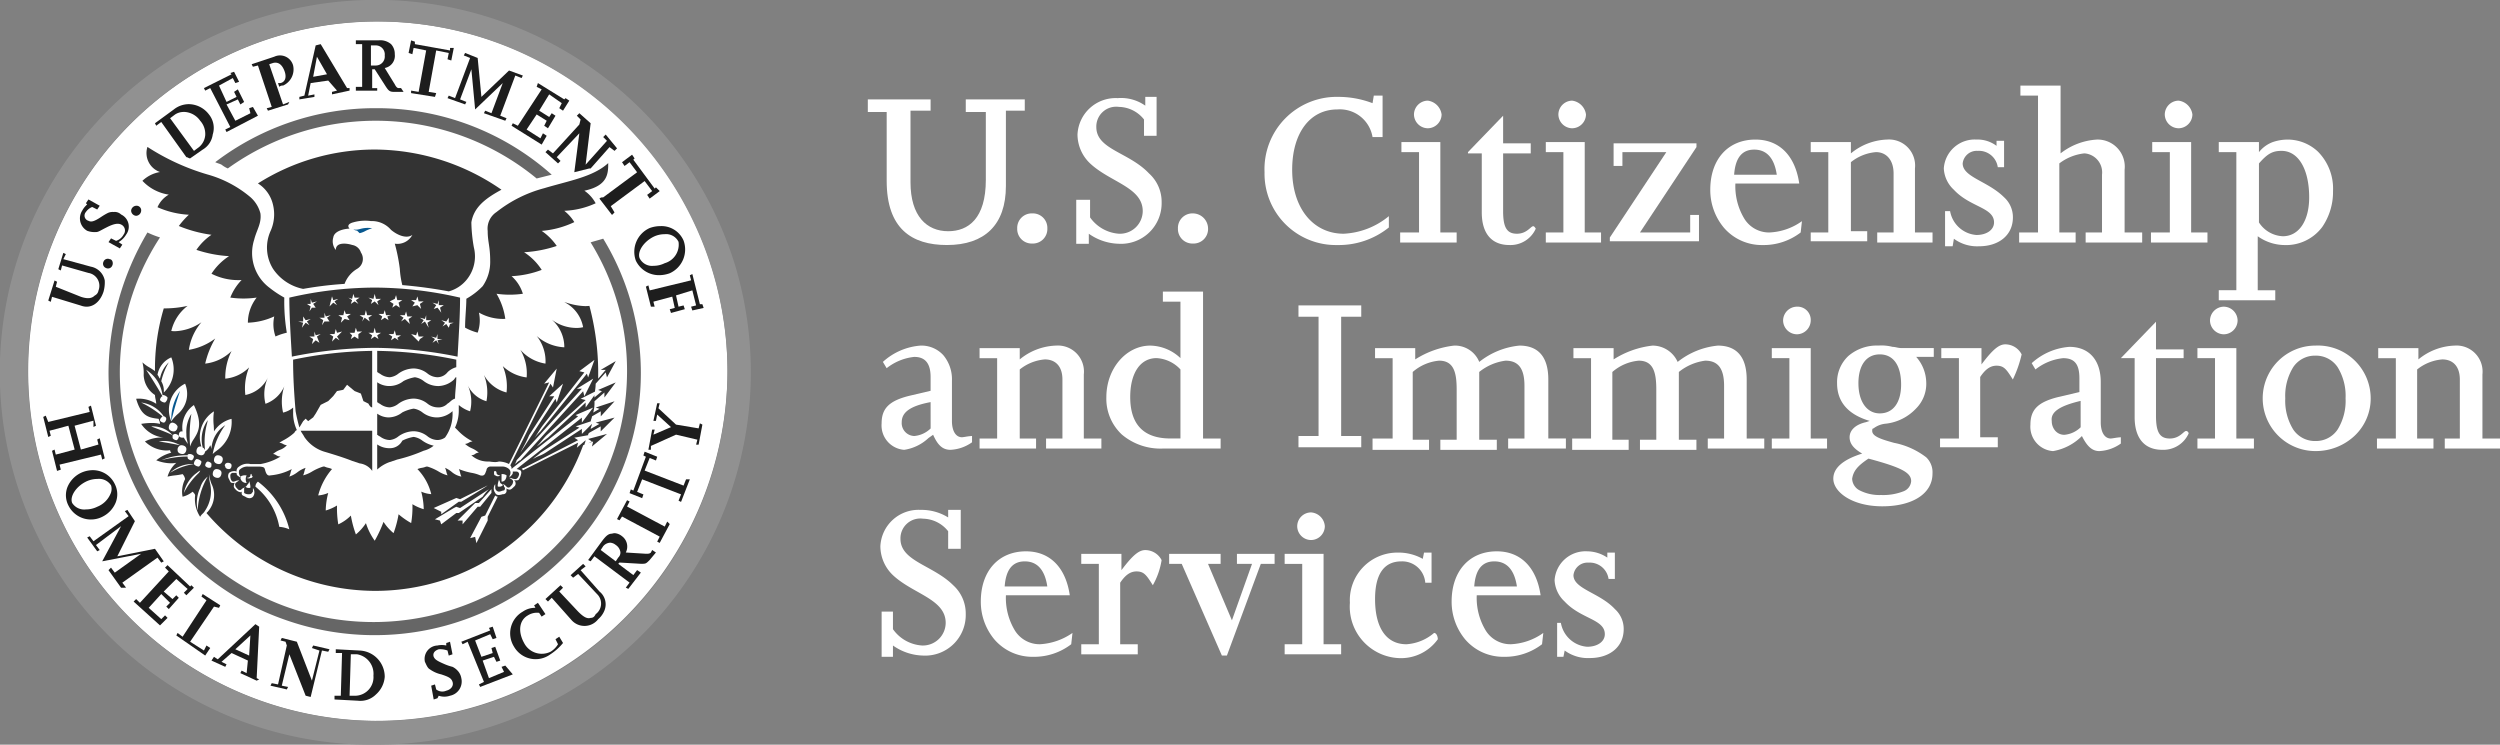 <svg xmlns="http://www.w3.org/2000/svg" id="US_citizenship_logo" width="278.195" height="82.867" viewBox="0 0 278.195 82.867"><rect x="0" y="0" width="278.195" height="82.867" fill="#808080" stroke="none"/><g id="Group_9819" data-name="Group 9819" transform="translate(96.569 9.523)"><path id="Path_21817" data-name="Path 21817" d="M0,0H6.986V1.257H4.75V9.221c0,3.772,1.816,5.449,4.191,5.449,2.235,0,4.191-1.4,4.191-5.728V1.4H10.9V0h6.566V1.257h-2.1V9.64c0,4.331-2.375,6.566-6.566,6.566C4.89,16.207,2.1,14.39,2.1,9.081V1.4H0Z" transform="translate(0 1.537)" fill="#fff"></path><path id="Path_21818" data-name="Path 21818" d="M3.353,1.677A1.614,1.614,0,0,1,1.677,3.353,1.614,1.614,0,0,1,0,1.677,1.614,1.614,0,0,1,1.677,0,1.614,1.614,0,0,1,3.353,1.677Z" transform="translate(16.625 14.224)" fill="#fff"></path><path id="Path_21819" data-name="Path 21819" d="M.14,11.456h1.4v1.956A4.3,4.3,0,0,0,4.75,15.229,2.539,2.539,0,0,0,7.4,12.714C7.4,10.059,3.772,9.5,1.537,7.4A4.462,4.462,0,0,1,.14,4.191,4.251,4.251,0,0,1,4.611.14,4.665,4.665,0,0,1,7.684.978V0H8.942V4.331h-1.4V2.515a3.646,3.646,0,0,0-2.794-1.4A2.209,2.209,0,0,0,2.235,3.353c0,2.515,3.633,2.794,5.868,5.169a4.244,4.244,0,0,1,1.4,3.213,4.514,4.514,0,0,1-4.75,4.611A6.022,6.022,0,0,1,1.4,15.229v1.118H0v-4.89Z" transform="translate(23.192 1.257)" fill="#fff"></path><path id="Path_21820" data-name="Path 21820" d="M3.353,1.677A1.614,1.614,0,0,1,1.677,3.353,1.614,1.614,0,0,1,0,1.677,1.614,1.614,0,0,1,1.677,0,1.7,1.7,0,0,1,3.353,1.677Z" transform="translate(34.509 14.224)" fill="#fff"></path><g id="Group_9816" data-name="Group 9816" transform="translate(1.528 22.927)"><path id="Path_21821" data-name="Path 21821" d="M7.687,11.6c-.872,0-1.419-.469-1.956-1.677l-.514.363a5.042,5.042,0,0,1-2.7,1.313A2.719,2.719,0,0,1,0,8.663C0,6.986.841,6.148,3.076,5.589L5.451,5.03V3.493c0-1.5-.594-2.235-1.816-2.235A5.931,5.931,0,0,0,.561,2.515l-.419-.7A6.986,6.986,0,0,1,4.334,0,3.294,3.294,0,0,1,6.865,1.065a4.175,4.175,0,0,1,.961,2.847V8.383c0,1.118.429,1.816,1.118,1.816.057,0,.212-.024.391-.052a6.249,6.249,0,0,1,.727-.088v.7a4.471,4.471,0,0,1-2.375.838ZM5.451,6.288C3.23,6.707,2.238,7.394,2.238,8.523a1.439,1.439,0,0,0,1.4,1.537,2.962,2.962,0,0,0,1.816-.838Z" transform="translate(0.007 6.007)" fill="#fff"></path><path id="Path_21822" data-name="Path 21822" d="M0,10.34H1.956V1.4H0V.281H4.471V1.539A6.666,6.666,0,0,1,8.522,0,2.9,2.9,0,0,1,11.6,3.215V10.34h1.956v1.118H7.4V10.34H9.221V3.774c0-1.537-.838-2.235-1.956-2.235A5.126,5.126,0,0,0,4.471,2.656V10.34H6.287v1.118H0Z" transform="translate(10.907 6.006)" fill="#fff"></path><path id="Path_21823" data-name="Path 21823" d="M12.715,17.464H6.288a6.65,6.65,0,0,1-4.559-1.555A5.449,5.449,0,0,1,0,11.736c0-3.158,2.193-5.728,4.89-5.728A5,5,0,0,1,8.244,7.4V1.118H6.288V0h4.471V16.346h1.956ZM5.589,7.4c-1.816,0-2.934,1.66-2.934,4.331,0,3.06,1.5,4.611,4.471,4.611H8.244V8.662A3.912,3.912,0,0,0,5.589,7.4Z" transform="translate(25.017 0)" fill="#fff"></path><g id="Group_9815" data-name="Group 9815" transform="translate(46.394 1.537)"><path id="Path_21824" data-name="Path 21824" d="M0,14.53H2.235V1.257H0V0H6.986V1.257H4.75V14.53H6.986v1.257H0Z" transform="translate(0 0)" fill="#fff"></path><path id="Path_21825" data-name="Path 21825" d="M.279,10.339H2.235V1.4H.279V.28H4.75V1.537A10.16,10.16,0,0,1,9.081,0a2.916,2.916,0,0,1,2.794,1.816A8.482,8.482,0,0,1,16.346,0c2.1,0,3.213,1.257,3.213,3.772v6.566h1.956v1.118H15.089V10.339h1.816V4.471c0-1.956-.7-2.794-2.1-2.794a5.846,5.846,0,0,0-2.934,1.257v7.544h1.956V11.6H7.544V10.479H9.361V4.89c0-1.816-.279-3.213-1.956-3.213A5.169,5.169,0,0,0,4.471,2.934v7.544H6.287V11.6H0V10.339Z" transform="translate(8.243 4.47)" fill="#fff"></path><path id="Path_21826" data-name="Path 21826" d="M.14,10.339H2.1V1.4H.14V.279H4.611V1.537A10.16,10.16,0,0,1,8.942,0a3.057,3.057,0,0,1,2.794,1.817A8.482,8.482,0,0,1,16.207,0c2.1,0,3.213,1.257,3.213,3.772v6.566h1.956v1.118H15.089V10.339h1.816V4.471c0-1.956-.7-2.794-2.1-2.794a5.846,5.846,0,0,0-2.934,1.257v7.544h1.956V11.6H7.544V10.478H9.361V4.89c0-1.816-.279-3.213-1.956-3.213A5.169,5.169,0,0,0,4.471,2.934v7.544H6.287V11.6H0V10.339Z" transform="translate(30.457 4.471)" fill="#fff"></path><path id="Path_21827" data-name="Path 21827" d="M6.147,15.788H0V14.67H1.956V5.729H0V4.611H4.331V14.67H6.147ZM2.794,3.074A1.558,1.558,0,0,1,1.257,1.537,1.558,1.558,0,0,1,2.794,0,1.47,1.47,0,0,1,4.331,1.537,1.558,1.558,0,0,1,2.794,3.074Z" transform="translate(52.672 0.139)" fill="#fff"></path><path id="Path_21828" data-name="Path 21828" d="M5.449,17.887C2.083,17.887,0,16.291,0,14.813c0-1.189,1.081-2.128,3.213-2.794-.967-.559-1.4-1.118-1.4-1.816,0-.8.679-1.424,1.816-1.677l.419-.14C1.642,7.676.419,6.265.419,4.195A3.985,3.985,0,0,1,1.677,1.156,4.866,4.866,0,0,1,5.03,0a4.785,4.785,0,0,1,1.537.14,2.762,2.762,0,0,1,.489.07,2.764,2.764,0,0,0,.489.07h3.633v.978H9.221a4.4,4.4,0,0,1,1.118,2.794A3.885,3.885,0,0,1,9.221,6.989a5.449,5.449,0,0,1-3.353,1.7,2.643,2.643,0,0,0-1.4.532c-.14,0-.14.14-.14.279,0,.636,1.118.954,2.42,1.323a8.529,8.529,0,0,1,3.588,1.611,2.3,2.3,0,0,1,.7,1.816C11.037,16.46,8.844,17.887,5.449,17.887ZM3.912,12.578c-1.214.81-1.677,1.373-1.816,2.235a1.509,1.509,0,0,0,.875,1.322,4.835,4.835,0,0,0,2.339.495,6.224,6.224,0,0,0,2.515-.419,1.311,1.311,0,0,0,.838-1.118c0-.958-1.066-1.523-4.75-2.515ZM5.169.981c-1.488,0-2.375,1.2-2.375,3.213,0,2.037.932,3.353,2.375,3.353,1.488,0,2.375-1.2,2.375-3.213C7.544,2.2,6.678.981,5.169.981Z" transform="translate(59.517 4.467)" fill="#fff"></path><path id="Path_21829" data-name="Path 21829" d="M.14,10.478H2.1V1.537H.14V.419H4.611V2.235h0C5.868.559,6.566,0,7.265,0A2.052,2.052,0,0,1,9.081,1.118,13.035,13.035,0,0,1,8.1,3.912c-.7-1.118-.978-1.537-1.816-1.537-.7,0-1.257.419-1.816,1.257v6.706H6.427v1.118H0v-.978Z" transform="translate(71.393 4.331)" fill="#fff"></path><path id="Path_21830" data-name="Path 21830" d="M7.687,11.6c-.794,0-1.361-.486-1.956-1.677A5.931,5.931,0,0,1,2.517,11.6,2.719,2.719,0,0,1,0,8.662C0,6.986.841,6.147,3.076,5.588L5.451,5.03V3.493c0-1.566-.543-2.235-1.816-2.235A5.931,5.931,0,0,0,.561,2.515l-.419-.7A6.986,6.986,0,0,1,4.334,0C6.52,0,7.826,1.463,7.826,3.912V8.383c0,1.118.429,1.816,1.118,1.816.057,0,.212-.024.391-.052a6.249,6.249,0,0,1,.727-.088v.7a4.471,4.471,0,0,1-2.375.838Zm-2.1-5.588c-2.363.559-3.353,1.245-3.213,2.235a1.618,1.618,0,0,0,.4,1.1,1.331,1.331,0,0,0,1,.44,2.962,2.962,0,0,0,1.816-.838Z" transform="translate(81.45 4.611)" fill="#fff"></path><path id="Path_21831" data-name="Path 21831" d="M0,4.052,3.912,0V3.074H6.986v.978H3.912v6.427c0,1.816.419,2.515,1.537,2.515s1.537-.838,1.816-.838a.3.3,0,0,1,.279.279,3.082,3.082,0,0,1-2.934,1.816c-1.956,0-3.074-1.257-3.074-3.633V4.052Z" transform="translate(91.512 1.816)" fill="#fff"></path><path id="Path_21832" data-name="Path 21832" d="M6.287,15.787H0V14.67H1.956V5.728H0V4.611H4.331V14.67H6.287ZM2.934,3.074A1.558,1.558,0,0,1,1.4,1.537,1.558,1.558,0,0,1,2.934,0,1.558,1.558,0,0,1,4.471,1.537,1.558,1.558,0,0,1,2.934,3.074Z" transform="translate(100.034 0.14)" fill="#fff"></path><path id="Path_21833" data-name="Path 21833" d="M6.068,11.738A5.868,5.868,0,1,1,6.068,0,5.88,5.88,0,0,1,12.215,5.87,5.688,5.688,0,0,1,10.4,10.061,6.3,6.3,0,0,1,6.068,11.738Zm0-10.618A2.9,2.9,0,0,0,3.6,2.394a6.069,6.069,0,0,0-.89,3.476,6.066,6.066,0,0,0,.891,3.475A2.9,2.9,0,0,0,6.068,10.62,2.9,2.9,0,0,0,8.531,9.346a6.066,6.066,0,0,0,.89-3.476A6.069,6.069,0,0,0,8.53,2.394,2.9,2.9,0,0,0,6.068,1.119Z" transform="translate(107.099 4.469)" fill="#fff"></path><path id="Path_21834" data-name="Path 21834" d="M.14,10.34H2.1V1.4H.14V.281H4.611V1.539A6.666,6.666,0,0,1,8.662,0a2.9,2.9,0,0,1,3.074,3.213V10.34h1.956v1.118H7.544V10.34H9.221V3.774c0-1.537-.838-2.235-1.956-2.235A5.126,5.126,0,0,0,4.471,2.656V10.34H6.287v1.118H0V10.34Z" transform="translate(120.013 4.469)" fill="#fff"></path></g></g><g id="Group_9817" data-name="Group 9817" transform="translate(44.142)"><path id="Path_21835" data-name="Path 21835" d="M13.834,14.67a8.884,8.884,0,0,1-5.728,1.956A7.936,7.936,0,0,1,0,8.522,8.038,8.038,0,0,1,8.245.14a10.667,10.667,0,0,1,3.772.7L12.157,0h.978V4.611H12.017A3.687,3.687,0,0,0,8.105,1.537c-3.074,0-5.03,2.655-5.03,6.706,0,4.331,2.375,7.125,5.728,7.125a8.531,8.531,0,0,0,5.03-1.956Z" transform="translate(0.005 1.118)" fill="#fff"></path><path id="Path_21836" data-name="Path 21836" d="M6.287,15.787H0V14.67H2.1V5.728H.14V4.611H4.471V14.67H6.287ZM3.074,3.074A1.558,1.558,0,0,1,1.537,1.537,1.558,1.558,0,0,1,3.074,0,1.783,1.783,0,0,1,4.611,1.537,1.558,1.558,0,0,1,3.074,3.074Z" transform="translate(15.096 1.677)" fill="#fff"></path><path id="Path_21837" data-name="Path 21837" d="M0,4.052,3.912,0V3.074H6.986V4.191H3.912v6.427c0,1.816.419,2.515,1.537,2.515s1.537-.838,1.816-.838c.14,0,.279.279.279.279A3.082,3.082,0,0,1,4.611,14.39c-1.956,0-3.074-1.257-3.074-3.633V4.191H0Z" transform="translate(22.641 3.353)" fill="#fff"></path><path id="Path_21838" data-name="Path 21838" d="M6.147,15.787H0V14.67H1.956V5.728H0V4.611H4.331V14.67H6.147ZM2.934,3.074A1.558,1.558,0,0,1,1.4,1.537,1.558,1.558,0,0,1,2.934,0,1.783,1.783,0,0,1,4.471,1.537,1.558,1.558,0,0,1,2.934,3.074Z" transform="translate(31.303 1.677)" fill="#fff"></path><path id="Path_21839" data-name="Path 21839" d="M.419,0H9.64V.419L3.353,9.92H8.942V7.964H9.92V10.9H0v-.419L6.287.978H1.4V2.515H.419Z" transform="translate(38.428 6.427)" fill="#fff"></path><path id="Path_21840" data-name="Path 21840" d="M5.868,11.736A5.563,5.563,0,0,1,1.52,9.815,6.534,6.534,0,0,1,0,5.588C0,2.193,1.974,0,5.03,0,7.676,0,9.45,1.783,9.9,4.89H2.794A6.986,6.986,0,0,0,3.821,8.855a3.236,3.236,0,0,0,2.745,1.484A6.7,6.7,0,0,0,10.2,9.081l-.14,1.257a6.772,6.772,0,0,1-4.191,1.4ZM4.89,1.118c-1.359,0-2.1.914-2.235,2.794H7.4C7.125,2.058,6.275,1.118,4.89,1.118Z" transform="translate(49.605 6.008)" fill="#fff"></path><path id="Path_21841" data-name="Path 21841" d="M0,10.34H1.956V1.4H0V.281H4.471V1.539A6.666,6.666,0,0,1,8.522,0,2.9,2.9,0,0,1,11.6,3.215V10.34h1.956v1.118H7.4V10.34H9.221V3.774c0-1.537-.838-2.375-1.956-2.375A5.126,5.126,0,0,0,4.471,2.517V10.2H6.287v1.118H0Z" transform="translate(60.782 6.006)" fill="#fff"></path><path id="Path_21842" data-name="Path 21842" d="M.14,7.965H.7A3.213,3.213,0,0,0,3.633,10.62c1.118,0,1.956-.559,1.956-1.4,0-1.677-2.655-1.677-4.471-3.633A3.444,3.444,0,0,1,0,3.215,3.447,3.447,0,0,1,3.633,0,3.518,3.518,0,0,1,5.868.7V.141h.838V3.075h-.7A2.118,2.118,0,0,0,3.772,1.259,1.573,1.573,0,0,0,2.1,2.656c0,1.537,2.794,1.956,4.611,3.772a2.976,2.976,0,0,1,.978,2.235c0,1.956-1.537,3.213-3.772,3.213a4.355,4.355,0,0,1-2.794-.838l-.14.838H.14Z" transform="translate(75.592 6.006)" fill="#fff"></path><path id="Path_21843" data-name="Path 21843" d="M.14,16.346H2.1V1.118H.14V0H4.611V7.544A7.255,7.255,0,0,1,8.662,6.008a3.015,3.015,0,0,1,3.074,3.353v6.986h1.956v1.118H7.4V16.346H9.221V9.92A2.121,2.121,0,0,0,7.265,7.544,5.554,5.554,0,0,0,4.471,8.662v7.684H6.287v1.118H0V16.346Z" transform="translate(83.975)" fill="#fff"></path><path id="Path_21844" data-name="Path 21844" d="M6.287,15.787H0V14.67H2.1V5.728H.14V4.611H4.471V14.67H6.287ZM3.074,3.074A1.558,1.558,0,0,1,1.537,1.537,1.558,1.558,0,0,1,3.074,0,1.783,1.783,0,0,1,4.611,1.537,1.558,1.558,0,0,1,3.074,3.074Z" transform="translate(98.644 1.677)" fill="#fff"></path><path id="Path_21845" data-name="Path 21845" d="M6.287,17.883H0V16.765H1.956V1.4H0V.279H4.471V1.4h0A3.538,3.538,0,0,1,6.008.279,5.225,5.225,0,0,1,7.684,0a4.93,4.93,0,0,1,3.353,1.344,5.847,5.847,0,0,1,1.677,4.384,6.9,6.9,0,0,1-1.2,4,5.017,5.017,0,0,1-4.244,2.009,5.218,5.218,0,0,1-2.934-.978v6.008H6.287Zm.7-16.626c-1,0-1.568.313-2.515,1.4V9.221a3.338,3.338,0,0,0,2.655,1.537c1.783,0,2.934-1.7,2.934-4.331C10.059,3.286,8.854,1.257,6.986,1.257Z" transform="translate(106.189 6.008)" fill="#fff"></path></g><g id="Group_9818" data-name="Group 9818" transform="translate(1.397 47.212)"><path id="Path_21846" data-name="Path 21846" d="M.14,11.318H1.4v1.956a4.3,4.3,0,0,0,3.213,1.816,2.539,2.539,0,0,0,2.655-2.515c0-2.655-3.633-3.213-5.868-5.309A4.462,4.462,0,0,1,0,4.053,4.251,4.251,0,0,1,4.471,0,5.633,5.633,0,0,1,7.544.84V0h1.4V4.333h-1.4V2.377A3.646,3.646,0,0,0,4.75.98,2.209,2.209,0,0,0,2.235,3.215c0,2.515,3.633,2.934,5.868,5.169A4.244,4.244,0,0,1,9.5,11.6a4.514,4.514,0,0,1-4.75,4.611A6.022,6.022,0,0,1,1.4,15.091v1.257H.14Z" transform="translate(0 0.004)" fill="#fff"></path><path id="Path_21847" data-name="Path 21847" d="M5.868,11.736A5.563,5.563,0,0,1,1.52,9.815,6.534,6.534,0,0,1,0,5.588C0,2.193,1.974,0,5.03,0,7.676,0,9.45,1.783,9.9,4.89H2.794A6.986,6.986,0,0,0,3.821,8.855a3.236,3.236,0,0,0,2.745,1.484A7.005,7.005,0,0,0,10.2,9.081l-.14,1.257a6.772,6.772,0,0,1-4.191,1.4ZM4.89,1.118c-1.359,0-2.1.914-2.235,2.794H7.4C7.125,2.058,6.275,1.118,4.89,1.118Z" transform="translate(11.177 4.616)" fill="#fff"></path><path id="Path_21848" data-name="Path 21848" d="M0,10.478H1.956V1.537H0V.419H4.471V2.235h0C5.728.559,6.427,0,7.125,0A2.052,2.052,0,0,1,8.942,1.118a8.257,8.257,0,0,1-.978,2.794c-.7-1.118-.978-1.537-1.816-1.537-.7,0-1.257.419-1.816,1.257v6.846H6.287V11.6H0Z" transform="translate(22.354 4.477)" fill="#fff"></path><path id="Path_21849" data-name="Path 21849" d="M.14,0H5.728V1.118h-1.4L6.986,7.4,9.221,1.118H7.544V0h4.191V1.118H10.2l-3.772,10.2H5.868L1.4,1.118H0V0Z" transform="translate(32.134 4.896)" fill="#fff"></path><path id="Path_21850" data-name="Path 21850" d="M0,10.059H1.956V1.118H0V0H4.331V10.059H6.287v1.118H0Z" transform="translate(44.987 4.896)" fill="#fff"></path><path id="Path_21851" data-name="Path 21851" d="M9.226,3.353H8.387A2.569,2.569,0,0,0,5.733.978C3.916.978,2.8,2.236,2.8,5.17c0,3.213,1.257,5.03,3.493,5.03A5.231,5.231,0,0,0,9.365,8.942c.279,0,.419.419.419.7a5.03,5.03,0,0,1-4.331,2.1A5.728,5.728,0,0,1,0,5.589,5.291,5.291,0,0,1,5.314,0,5.51,5.51,0,0,1,8.108.7l.14-.7h.838V3.353Z" transform="translate(52.248 4.756)" fill="#fff"></path><path id="Path_21852" data-name="Path 21852" d="M5.868,11.736A5.563,5.563,0,0,1,1.52,9.815,6.534,6.534,0,0,1,0,5.588C0,2.193,1.974,0,5.03,0,7.676,0,9.45,1.783,9.9,4.89H2.794A6.986,6.986,0,0,0,3.821,8.855a3.236,3.236,0,0,0,2.745,1.484A6.7,6.7,0,0,0,10.2,9.081l-.14,1.257a6.772,6.772,0,0,1-4.191,1.4ZM4.75,1.118c-1.359,0-2.1.914-2.235,2.794h4.75C6.986,2.058,6.135,1.118,4.75,1.118Z" transform="translate(63.569 4.616)" fill="#fff"></path><path id="Path_21853" data-name="Path 21853" d="M.14,7.965H.7A3.213,3.213,0,0,0,3.633,10.62c1.118,0,1.956-.559,1.956-1.4,0-1.677-2.655-1.677-4.471-3.633A3.444,3.444,0,0,1,0,3.215,3.447,3.447,0,0,1,3.633,0,4.071,4.071,0,0,1,5.868.7V.141h.838V3.075h-.7A2.118,2.118,0,0,0,3.772,1.259,1.573,1.573,0,0,0,2.1,2.656c0,1.537,2.934,1.956,4.611,3.772a2.976,2.976,0,0,1,.978,2.235c0,1.956-1.537,3.213-3.772,3.213a4.355,4.355,0,0,1-2.794-.838l-.14.7h-.7V7.965Z" transform="translate(75.026 4.615)" fill="#fff"></path><path id="Path_21854" data-name="Path 21854" d="M3.074,1.537A1.551,1.551,0,0,1,1.537,3.074,1.551,1.551,0,0,1,0,1.537,1.551,1.551,0,0,1,1.537,0,1.651,1.651,0,0,1,3.074,1.537Z" transform="translate(46.385 0.285)" fill="#fff"></path></g></g><g id="Group_20781" data-name="Group 20781" transform="translate(0 0)"><path id="Path_21855" data-name="Path 21855" d="M39.259,77.815A38.909,38.909,0,1,1,78.518,38.907,39.084,39.084,0,0,1,39.259,77.815Z" transform="translate(2.437 2.398)" fill="#fff"></path><g id="Group_9820" data-name="Group 9820" transform="translate(12.076 12.038)"><path id="Path_21856" data-name="Path 21856" d="M55.047.688c-.419.138-.978.275-1.4.413A27.16,27.16,0,0,1,57.7,15.543,27.819,27.819,0,0,1,38.725,41.81,28.492,28.492,0,0,1,7.306,32.746,27.439,27.439,0,0,1,5.728.55,9.729,9.729,0,0,1,4.331,0,30.95,30.95,0,0,0,0,15.543,29.187,29.187,0,0,0,19.564,43.071,29.915,29.915,0,0,0,52.475,34.19,28.8,28.8,0,0,0,55.047.688Z" transform="translate(0 13.832)" fill="#666"></path><path id="Path_21857" data-name="Path 21857" d="M1.4,6.706A28.167,28.167,0,0,1,35.766,7.824L37.443,7.4A29.25,29.25,0,0,0,17.883,0,29.324,29.324,0,0,0,0,6.008c.279.14.419.14.7.279a3.054,3.054,0,0,0,.7.419Z" transform="translate(11.876 0)" fill="#666"></path></g><path id="Path_21858" data-name="Path 21858" d="M41.852,83.051A41.4,41.4,0,0,1,33.7,1,41.817,41.817,0,0,1,81.869,29.417,41.327,41.327,0,0,1,58.186,79.791,42.081,42.081,0,0,1,41.852,83.051Zm0-80.489A38.93,38.93,0,1,0,81.111,41.49,39.095,39.095,0,0,0,41.852,2.561Z" transform="translate(-0.156 -0.184)" fill="#919191"></path><path id="Path_21859" data-name="Path 21859" d="M7.964,0H0C.14.279.279.419.419.7A4.166,4.166,0,0,0,2.794,2.375c1.4.419,2.235.7,2.934.978l.838.279a2.012,2.012,0,0,1,1.4.838Z" transform="translate(33.454 47.933)" fill="#333"></path><g id="Group_9821" data-name="Group 9821" transform="translate(32.614 39.045)"><path id="Path_21860" data-name="Path 21860" d="M8.383,5.868l-.559-.279L7.544,4.75l-.7-.279-.838-.7-.419.559-.7.14-.419.559-.559.559-.838.419-.559.978L2.235,7.4l-.559.419L1.4,7.544l-.279.279-.419.7A18.224,18.224,0,0,1,.279,6.706C.14,5.03,0,3.074,0,.978A45.9,45.9,0,0,1,8.8,0V6.287Q8.592,6.287,8.383,5.868Z" transform="translate(0 0)" fill="#333"></path><path id="Path_21861" data-name="Path 21861" d="M7.824,2.375A2.252,2.252,0,0,1,8.8,1.816V.978A45.9,45.9,0,0,0,0,0V2.375c.14,0,.14.14.279.14A1.858,1.858,0,0,0,1.4,2.934a1.857,1.857,0,0,0,.978-.419,3,3,0,0,1,1.677-.559,2.543,2.543,0,0,1,1.537.559,1.858,1.858,0,0,0,1.118.419,1.452,1.452,0,0,0,1.118-.559Z" transform="translate(9.361 0)" fill="#333"></path><path id="Path_21862" data-name="Path 21862" d="M0,.559V2.934c.14,0,.14.14.279.14A1.858,1.858,0,0,0,1.4,3.493a1.857,1.857,0,0,0,.978-.419,3,3,0,0,1,1.677-.559,2.543,2.543,0,0,1,1.537.559,1.858,1.858,0,0,0,1.118.419,1.5,1.5,0,0,0,.838-.279A4.433,4.433,0,0,0,8.383.419V.279h0a2.67,2.67,0,0,1-1.677.7A2.655,2.655,0,0,1,5.03.419,2.086,2.086,0,0,0,4.052,0,4.44,4.44,0,0,0,2.794.419,2.543,2.543,0,0,1,1.257.978,2.254,2.254,0,0,1,0,.559Z" transform="translate(9.361 6.427)" fill="#333"></path></g><g id="Group_9822" data-name="Group 9822" transform="translate(4.811 4.482)"><path id="Path_21863" data-name="Path 21863" d="M0,.458A1.081,1.081,0,0,0,.419.6l.14.14L.7.877A2.36,2.36,0,0,0,1.4.6,6.579,6.579,0,0,1,2.1.318C.838.179.7.6,0,.458Z" transform="translate(34.509 20.588)" fill="#08588f"></path><path id="Path_21864" data-name="Path 21864" d="M.159,3.353A34.415,34.415,0,0,1,1.137,0,5.569,5.569,0,0,0,.159,3.353Z" transform="translate(14.092 39.019)" fill="#08588f"></path><path id="Path_21865" data-name="Path 21865" d="M15.787,16.765a11.654,11.654,0,0,1-1.677-1.118,4.826,4.826,0,0,1-1.677-5.309c.279-1.118.838-1.816.7-2.934a3.6,3.6,0,0,0-1.118-1.816,12.7,12.7,0,0,0-4.75-2.515A25.363,25.363,0,0,1,.559,0a2.235,2.235,0,0,0,1.4,2.794A3.7,3.7,0,0,0,0,3.772,5.03,5.03,0,0,0,2.934,5.309a2.97,2.97,0,0,0-1.257,1.4,9.853,9.853,0,0,0,3.493.838A9.039,9.039,0,0,0,4.052,8.8a14.724,14.724,0,0,0,3.633.978,6.372,6.372,0,0,0-1.677,1.677,13.971,13.971,0,0,0,3.633.7,6.529,6.529,0,0,0-1.956,1.956,6.579,6.579,0,0,0,3.353.7A5.868,5.868,0,0,0,9.78,16.765a10.269,10.269,0,0,0,2.934,0,4.541,4.541,0,0,0-.978,2.794,7.508,7.508,0,0,0,2.934-.7,4.075,4.075,0,0,0,.14,2.235,6.5,6.5,0,0,1,1.257-.419,21.246,21.246,0,0,1-.279-3.912Z" transform="translate(11.037 11.867)" fill="#333"></path><path id="Path_21866" data-name="Path 21866" d="M15.927,0C14.251,1.537,11.6,1.956,8.8,2.794A14.6,14.6,0,0,0,3.493,5.449a2.206,2.206,0,0,0-.978,2.1c0,1.257.279,1.677.279,3.353a4.735,4.735,0,0,1-.838,2.794,7.92,7.92,0,0,1-1.816,1.4c0,.978-.14,2.1-.14,3.213a5.839,5.839,0,0,0,1.4.559,4.075,4.075,0,0,0,.14-2.235,5.372,5.372,0,0,0,2.934.7,7.449,7.449,0,0,0-.978-2.794,10.269,10.269,0,0,0,2.934,0,4.285,4.285,0,0,0-1.257-1.956,10.9,10.9,0,0,0,3.353-.7A6.529,6.529,0,0,0,6.566,9.92a13.971,13.971,0,0,0,3.633-.7A6.372,6.372,0,0,0,8.522,7.544a10.386,10.386,0,0,0,3.633-.978,4.82,4.82,0,0,0-1.118-1.257,9.174,9.174,0,0,0,3.493-.838,3.962,3.962,0,0,0-1.257-1.4C15.927,2.515,15.927,1.118,15.927,0Z" transform="translate(46.943 13.667)" fill="#333"></path><path id="Path_21867" data-name="Path 21867" d="M27.1,4.471A24.894,24.894,0,0,0,12.993,0,24.369,24.369,0,0,0,0,3.772,3.793,3.793,0,0,1,1.677,6.147,4.52,4.52,0,0,1,1.4,9.081a4.479,4.479,0,0,0,.279,4.191A5.289,5.289,0,0,0,5.03,15.508h0a41.684,41.684,0,0,1,4.611-.559h0a3.262,3.262,0,0,1,1.4-1.677,1.276,1.276,0,0,0,.419-1.816,1.225,1.225,0,0,0-.978-.838c-.419-.14-1.816-.419-1.816.559a1.527,1.527,0,0,1-.279-1.4C8.522,8.942,9.92,8.8,10.2,8.8c-.279-.279-.14-.559.419-.7a4.8,4.8,0,0,1,1.956-.14,2.815,2.815,0,0,1,2.235.978c.838.7,1.816.978,2.375.559a1.876,1.876,0,0,1-1.956.978,19.782,19.782,0,0,1,.559,2.794,9.615,9.615,0,0,0,.279,1.816,51.534,51.534,0,0,1,5.169.7h0a3.887,3.887,0,0,0,1.956-1.257,4.1,4.1,0,0,0,.838-3.633A17.2,17.2,0,0,1,23.751,8.1C24.031,6.427,25.288,5.449,27.1,4.471Z" transform="translate(23.891 12.158)" fill="#333"></path><path id="Path_21868" data-name="Path 21868" d="M7.824,2.934c.279-.14.419-.419.838-.559,0-.7.14-1.537.14-2.375-.14,0-.14.14-.279.279a2.669,2.669,0,0,1-1.677.7A2.655,2.655,0,0,1,5.169.419,2.086,2.086,0,0,0,4.191,0,4.44,4.44,0,0,0,2.934.419,2.543,2.543,0,0,1,1.4.978,2.36,2.36,0,0,1,0,.559V2.794c.14,0,.14.14.279.14A1.858,1.858,0,0,0,1.4,3.353a1.857,1.857,0,0,0,.978-.419,3,3,0,0,1,1.677-.559,2.543,2.543,0,0,1,1.537.559,1.858,1.858,0,0,0,1.118.419,1.375,1.375,0,0,0,1.118-.419Z" transform="translate(37.163 37.497)" fill="#333"></path><path id="Path_21869" data-name="Path 21869" d="M1.4,1.257A2.36,2.36,0,0,1,0,.838V3.633a4.034,4.034,0,0,1,1.4-.838l.838-.279a17.405,17.405,0,0,0,2.934-.978A2.808,2.808,0,0,0,6.287.978,3.452,3.452,0,0,1,5.03.419,2.086,2.086,0,0,0,4.052,0,4.44,4.44,0,0,0,2.794.419,1.537,1.537,0,0,1,1.4,1.257Z" transform="translate(37.163 44.135)" fill="#333"></path><path id="Path_21870" data-name="Path 21870" d="M.279,7.684h0V7.577C.14,5.28,0,2.906,0,1.118A42.8,42.8,0,0,1,9.5,0,42.8,42.8,0,0,1,19,1.118c0,1.833-.123,3.912-.253,6.121l-.027.446A47.71,47.71,0,0,0,9.5,6.706a47.585,47.585,0,0,0-9.221.978ZM16.346,5.868h0l.279.419-.14-.419.559-.14h-.559V5.169l-.14.419-.559-.14.419.279-.279.419.419-.279ZM2.235,5.449l.419.279-.14.559.419-.419.419.279-.279-.7.419-.279-.559.14-.14-.419v.559Zm11.736.14h0l.419.419.14-.279.419-.279H14.39l-.14-.559-.14.419-.559-.14Zm-9.5-.419.419.279-.14.559.419-.419.419.279-.279-.419.559-.559-.559.14-.14-.419-.14.559Zm7.265.419h0l.419.279-.14-.279.419-.279h-.559l-.14-.559-.14.419h-.559l.419.279-.14.419ZM9.5,5.449h0l.419.279-.14-.419L10.2,5.03H9.64L9.5,4.471l-.14.559H8.8l.419.279-.14.419L9.5,5.449Zm-2.235,0h0l.419.279V5.169L8.1,4.89H7.544L7.4,4.471l-.14.559H6.706l.279.279-.14.419.419-.279Zm10.2-1.4h0l.279.419.14-.419.419-.14h-.559V3.353l-.279.419-.559-.14.419.279-.279.419.419-.279Zm-2.375-.279h0l.419.7-.14-.559.419-.279h-.559V3.074l-.14.419-.559-.14.419.279-.279.419.419-.279Zm-14.111,0h0l.559.14-.14.559.419-.559.419.279-.279-.419.419-.279-.559.14-.279-.419v.559Zm2.375-.419.419.279-.14.559.279-.419h.559l-.279-.419.419-.279-.559.14-.14-.419v.559Zm9.5.14h0l.559.559-.14-.559.419-.279h-.559l-.14-.559-.14.419h-.559l.419.279-.279.419Zm-7.4-.419.419.279-.14.559.419-.419.559.14-.279-.419.419-.279H6.287l-.14-.419-.14.559Zm2.934.279h0l.559.419L8.8,3.353l.419-.279H8.662l-.14-.559-.14.559H7.824l.419.279-.14.419Zm2.235,0h0l.419.279-.14-.419.419-.14h-.559l-.14-.559-.14.419H9.92l.419.279-.14.419Zm5.868-1.118h0l.419.559-.14-.559.419-.279h-.559V1.4l-.14.419-.559-.14.419.279-.279.419.419-.14ZM1.956,1.816l.419.279-.14.559.279-.419h.419l-.279-.419.419-.279-.559.14-.14-.419v.559Zm12.295.14h0l.419.419-.14-.559.419-.279H14.39l-.14-.559-.14.419h-.559l.419.279-.279.419Zm-2.375,0h0l.419.279-.14-.559.419-.279h-.559l-.14-.559-.14.419-.559.279.419.279-.14.419.419-.279ZM4.611,1.537l-.14.559.419-.419.419.279L5.03,1.537l.419-.279L4.89,1.4,4.75.978Zm4.89,0h0l.419.419-.14-.419.419-.279H9.64L9.5.7l-.14.559L8.8,1.118l.419.279-.14.419L9.5,1.537Zm-2.235,0h0l.419.279L7.4,1.4l.419-.279H7.265L7.125.7l-.14.559-.419-.14.419.279-.14.419.419-.279Z" transform="translate(27.384 27.52)" fill="#333"></path><path id="Path_21871" data-name="Path 21871" d="M2.789,5.458a2.854,2.854,0,0,1-2.6-1.611A2.9,2.9,0,0,1,1.724.214,3.493,3.493,0,0,1,2.929,0,2.67,2.67,0,0,1,5.5,1.612,2.9,2.9,0,0,1,3.96,5.244a3.434,3.434,0,0,1-1.171.214ZM3.374.9a2.769,2.769,0,0,0-1.231.291C1.04,1.751.327,2.855.607,3.568a1.537,1.537,0,0,0,1.562.849A2.765,2.765,0,0,0,3.4,4.125,2.149,2.149,0,0,0,4.938,1.75,1.537,1.537,0,0,0,3.374.9Z" transform="translate(65.757 20.68)" fill="#1d1d1d"></path><path id="Path_21872" data-name="Path 21872" d="M.559,3.633,0,1.4l.279-.14.14.559L5.03.7,4.89.14,5.169,0l.838,3.353h.279l.14.419-1.257.279-.14-.419.559-.14L5.169,1.816l-1.816.559.279,1.257.559-.14.14.419-1.537.419-.14-.419.559-.14L2.934,2.515l-2.1.559.14.559Z" transform="translate(67.062 26.013)" fill="#1d1d1d"></path><path id="Path_21873" data-name="Path 21873" d="M1.956.14,1.677.7l3.074.838A1.936,1.936,0,0,1,6.287,3.074a3.869,3.869,0,0,1-.14,1.257c-.419,1.257-1.4,1.956-2.515,1.537L.419,4.89l-.14.559L0,5.309.7,3.074l.279.14-.14.559L3.633,4.89c.838.279,1.257.14,1.537-.14a.749.749,0,0,0,.419-.559A1.446,1.446,0,0,0,4.471,2.235L1.537,1.4l-.14.559-.279-.14L1.677,0Z" transform="translate(0.559 23.656)" fill="#1d1d1d"></path><path id="Path_21874" data-name="Path 21874" d="M1.142.863a.51.51,0,0,1-.7.279.51.51,0,0,1-.279-.7.51.51,0,0,1,.7-.279C1.142.164,1.282.584,1.142.863Z" transform="translate(6.542 24.2)" fill="#1d1d1d"></path><path id="Path_21875" data-name="Path 21875" d="M4.706,5.03l-.279.419-1.257-.7.279-.419.559.279a1.431,1.431,0,0,0,.838-.7.732.732,0,0,0-.279-1.118c-.279-.14-.7-.14-1.537.279s-.978.559-1.257.559a2.375,2.375,0,0,1-.978-.14A1.586,1.586,0,0,1,.235,1.257a2.453,2.453,0,0,1,.559-.7L.654.419.933,0,2.191.7l-.279.419L1.353.838a1.512,1.512,0,0,0-.7.559.6.6,0,0,0,.279.978c.279.14.559.14,1.4-.419a7.265,7.265,0,0,1,.7-.419,1.257,1.257,0,0,1,.7-.14,1.027,1.027,0,0,1,.838.279,1.488,1.488,0,0,1,.559,2.235,2.375,2.375,0,0,1-.838.838Z" transform="translate(4.096 17.712)" fill="#1d1d1d"></path><path id="Path_21876" data-name="Path 21876" d="M1.218.66a.6.6,0,0,1-.559.559A.6.6,0,0,1,.1.66.6.6,0,0,1,.659.1.511.511,0,0,1,1.218.66Z" transform="translate(9.68 18.314)" fill="#1d1d1d"></path><path id="Path_21877" data-name="Path 21877" d="M6.008,4.89,2.515,6.706l-.14-.279.559-.279L.7,1.816.14,2.1,0,1.816,3.074.279,2.934.14,3.353,0l.559,1.118-.419.14L3.213.7l-1.537.838.838,1.816,1.118-.559-.279-.559.419-.279.7,1.4-.419.279-.279-.559-1.257.559.978,1.816,1.677-.838-.14-.559.419-.14Z" transform="translate(17.883 3.504)" fill="#1d1d1d"></path><path id="Path_21878" data-name="Path 21878" d="M4.052,5.423l-2.235.7-.14-.279.559-.14L.7,1.092l-.559.14L0,.952,2.515.114a1.51,1.51,0,0,1,2.1.978A1.974,1.974,0,0,1,3.493,3.327a.513.513,0,0,0-.419.14l-.14-.419h.279c.559-.14.7-.7.419-1.4S2.934.673,2.375.813l-.419.14L3.493,5.423l.7-.279Z" transform="translate(23.192 1.714)" fill="#1d1d1d"></path><path id="Path_21879" data-name="Path 21879" d="M0,6.147H0V5.868l.559-.14L1.816.14,2.375,0,5.309,4.89h.279v.279l-1.956.419V5.309l.559-.14L3.213,4.052l-1.956.279-.279,1.4.7-.14v.279ZM1.956,1.4h0L1.537,3.633l1.537-.279Z" transform="translate(28.501 0.431)" fill="#1d1d1d"></path><path id="Path_21880" data-name="Path 21880" d="M5.309,5.731H4.191c-.419,0-.567-.154-.838-.559L2.1,3.217H1.816v2.1h.559v.279H0V5.173H.7V.422H0V0H2.515a1.861,1.861,0,0,1,1.4.419A1.583,1.583,0,0,1,4.331,1.54,1.379,1.379,0,0,1,3.213,3.077L4.331,4.893q.21.419.419.419H5.03ZM1.677.562V2.8h.559A1,1,0,0,0,3.213,1.68,1,1,0,0,0,2.235.562Z" transform="translate(34.788 0.008)" fill="#1d1d1d"></path><path id="Path_21881" data-name="Path 21881" d="M2.934,6.287.279,5.868V5.588l.838.14.838-4.611L.559.838l-.14.7L0,1.4.279,0,.7.14V.419l3.912.7V.838H5.03l-.279,1.4L4.331,2.1l.14-.7-1.4-.279L2.235,5.728l.838.14Z" transform="translate(40.656 0.012)" fill="#1d1d1d"></path><path id="Path_21882" data-name="Path 21882" d="M6.427,7.544,4.052,6.706l.14-.279.7.279L6.147,3.353,3.074,6.287,2.655,1.816,1.4,5.169l.7.279-.14.279L0,5.03.14,4.75l.7.279L2.515.559l-.7-.279L1.956,0l1.4.559L3.772,4.89,6.846,1.956l1.537.559-.14.279-.7-.279L5.868,6.986l.7.279Z" transform="translate(44.987 1.409)" fill="#1d1d1d"></path><path id="Path_21883" data-name="Path 21883" d="M3.353,6.846,0,4.75l.14-.279L.7,4.75,3.353.7,2.794.419,2.934,0,5.868,1.816l.14-.14.419.279-.7,1.118-.419-.279.279-.559-1.4-.978L3.074,3.074l1.118.7.279-.419.419.279-.838,1.4L3.633,4.75l.279-.559-1.118-.7L1.677,5.169l1.537.978.279-.559.419.279Z" transform="translate(52.113 4.762)" fill="#1d1d1d"></path><path id="Path_21884" data-name="Path 21884" d="M3.912,6.037h0a.5.5,0,0,1-.21-.07.5.5,0,0,0-.21-.07L.7,1.985.14,2.4,0,2.125,2.1.588A2.7,2.7,0,0,1,3.772,0,2.852,2.852,0,0,1,6.008,1.147a2.386,2.386,0,0,1,.419,2.235A2.287,2.287,0,0,1,5.309,5.059l-1.4.978ZM3.213.868a1.741,1.741,0,0,0-.971.279l-.559.419L4.338,5.2,4.9,4.78a1.931,1.931,0,0,0,.692-1.33,2.188,2.188,0,0,0-.559-1.6A2.272,2.272,0,0,0,3.206.862Z" transform="translate(12.434 7.108)" fill="#1d1d1d"></path><path id="Path_21885" data-name="Path 21885" d="M6.706,2.375l-.279.279.419.419L4.471,5.728,5.03,1.118,3.772,0,3.493.279,3.912.7l-.14.559L.838,4.471.279,4.052,0,4.331,1.4,5.588l.279-.279L1.257,4.89,3.772,2.235,3.213,6.566,4.89,6.147h.14l2.1-2.375.559.419.279-.279Z" transform="translate(55.885 8.115)" fill="#1d1d1d"></path><path id="Path_21886" data-name="Path 21886" d="M6.287,3.633l-.14.14L3.772.559l.14-.14L3.633,0,2.515.838l.279.419L3.353.838l.838,1.118L.419,4.75H.279A.488.488,0,0,0,0,4.89L1.4,6.706l.279-.279-.419-.7L5.03,2.934l.838,1.118-.559.419.279.419,1.118-.838Z" transform="translate(61.893 12.731)" fill="#1d1d1d"></path><path id="Path_21887" data-name="Path 21887" d="M1.426,6.287l-.419.14L.728,4.89l.419-.14.14.559a1.094,1.094,0,0,0,1.118.14c.559-.14.838-.559.7-.978s-.419-.559-1.257-.838A3.5,3.5,0,0,1,.588,3.074c-.279-.14-.419-.559-.559-.838A1.494,1.494,0,0,1,1.426.419a2.283,2.283,0,0,1,.978,0V.14L2.823,0,3.1,1.4l-.419.14L2.544.978a2.375,2.375,0,0,0-.978-.14c-.419.14-.7.419-.559.838.14.279.279.419,1.257.838a5.5,5.5,0,0,0,.838.279,1.928,1.928,0,0,1,.559.419,1.594,1.594,0,0,1,.419.838A1.615,1.615,0,0,1,2.823,6.008a1.939,1.939,0,0,1-1.257,0Z" transform="translate(42.443 66.929)" fill="#1d1d1d"></path><path id="Path_21888" data-name="Path 21888" d="M5.728,5.309,2.1,6.706l-.14-.279.559-.279L.7,1.677.14,1.956,0,1.677,3.213.419,3.074.14,3.493,0l.419,1.257-.419.14L3.213.838l-1.677.7.7,1.816,1.257-.419-.14-.559.419-.14.559,1.537-.419.14-.279-.559-1.257.419.7,1.956,1.677-.7-.279-.559.419-.14Z" transform="translate(46.524 65.252)" fill="#1d1d1d"></path><path id="Path_21889" data-name="Path 21889" d="M5.88,4.471a6.008,6.008,0,0,1-1.4,1.257A2.773,2.773,0,0,1,.431,4.89,2.784,2.784,0,0,1,1.409.978a2.36,2.36,0,0,1,1.4-.419L2.666.279,3.085,0l.838,1.257L3.5,1.537l-.279-.419A1.878,1.878,0,0,0,1.968,1.4C.99,1.956.85,3.213,1.549,4.471a2.209,2.209,0,0,0,2.934.978,2.409,2.409,0,0,0,.838-.838l-.279-.559.419-.279Z" transform="translate(51.961 62.597)" fill="#1d1d1d"></path><path id="Path_21890" data-name="Path 21890" d="M4.471.279,3.912.7l2.1,2.375a1.826,1.826,0,0,1,.559,2.1,2.506,2.506,0,0,1-.7.978,1.927,1.927,0,0,1-2.934.14L.7,3.772l-.419.419L0,3.912,1.677,2.375l.279.279-.419.419,2.1,2.235c.559.559.978.838,1.4.7.279,0,.419-.14.559-.419a1.46,1.46,0,0,0,.14-2.235l-2.1-2.235-.559.419-.279-.279L4.191,0Z" transform="translate(55.885 58.266)" fill="#1d1d1d"></path><path id="Path_21891" data-name="Path 21891" d="M5.868,2.655,4.75,4.75l-.279-.14.279-.559L.559,1.816l-.279.419L0,2.1,1.118,0,1.4.14,1.118.7,5.309,2.934l.279-.559Z" transform="translate(63.849 51.181)" fill="#1d1d1d"></path><path id="Path_21892" data-name="Path 21892" d="M6.706,3.074,5.728,5.588l-.279-.14.279-.7L1.4,3.074l-.559,1.4.7.279-.14.419L0,4.611l.14-.419.279.14L1.816.559,1.537.419,1.677,0l1.4.559-.14.419L2.235.7,1.677,2.1,6.008,3.772l.279-.7Z" transform="translate(65.246 45.782)" fill="#1d1d1d"></path><path id="Path_21893" data-name="Path 21893" d="M6.008,2.375,5.588,4.611H5.309l.14-.559L3.074,3.493.279,4.75v.419H0L.419,2.934H.7l-.14.559,1.956-.838L.978,1.257l-.14.7H.559L.978,0h.279l-.14.559L3.074,2.375l2.515.419.14-.559Z" transform="translate(67.341 40.392)" fill="#1d1d1d"></path><path id="Path_21894" data-name="Path 21894" d="M4.471,6.2h0l-.279-.14L4.611,5.5.7,2.571.279,3.13,0,2.99,1.537.893c.428-.567.7-.838,1.118-.838A.978.978,0,0,1,2.967,0a1.471,1.471,0,0,1,.8.334A1.431,1.431,0,0,1,4.191,2.15l2.235.14c.279,0,.419,0,.559-.14l.14-.279.419.279-.7.838c-.419.419-.419.419-.978.419l-2.375-.14-.14.14L5.03,4.665l.419-.559.419.279L4.471,6.2ZM2.434,1.059a1.088,1.088,0,0,0-.759.394L1.4,1.872,3.072,3.13l.279-.419a.756.756,0,0,0,.242-.6,1.162,1.162,0,0,0-.52-.8,1.07,1.07,0,0,0-.64-.254Z" transform="translate(60.635 54.849)" fill="#1d1d1d"></path><path id="Path_21895" data-name="Path 21895" d="M1.537,7.265.978,5.03l.279-.14.14.559,2.1-.559-.7-2.655L.7,2.794l.14.559-.279.14L0,1.257l.279-.14.279.7L5.169.7,5.03.14,5.309,0l.559,2.235-.279.14v-.7l-2.1.559.7,2.655,1.956-.559-.14-.559.279-.14.559,2.235-.279.14-.14-.559L1.816,6.566l.14.559Z" transform="translate(0 40.655)" fill="#1d1d1d"></path><path id="Path_21896" data-name="Path 21896" d="M2.782,5.492a2.794,2.794,0,0,1-2.5-1.559A2.491,2.491,0,0,1,.186,1.855,3.047,3.047,0,0,1,1.675.3,3.2,3.2,0,0,1,3,0,2.709,2.709,0,0,1,5.448,1.558,2.492,2.492,0,0,1,5.53,3.633,3.044,3.044,0,0,1,4.051,5.19a2.794,2.794,0,0,1-1.269.3ZM3.5.978a2.861,2.861,0,0,0-1.269.3C1.125,1.83.407,2.934.7,3.653a1.59,1.59,0,0,0,1.521.717,2.86,2.86,0,0,0,1.273-.3A2.655,2.655,0,0,0,4.935,2.7,1.327,1.327,0,0,0,5.029,1.7,1.587,1.587,0,0,0,3.5.978Z" transform="translate(2.521 47.836)" fill="#1d1d1d"></path><path id="Path_21897" data-name="Path 21897" d="M3.772,8.662l-1.4-1.956.279-.279.419.559,2.934-2.1-4.331.838,2.1-3.912L.978,3.912l.419.559-.279.14L0,3.074l.279-.14L.7,3.493,4.611.7,4.191.14,4.471,0l.838,1.257L3.353,5.169l4.191-.838.978,1.4-.279.14-.419-.559L3.912,8.1l.419.559Z" transform="translate(4.89 52.256)" fill="#1d1d1d"></path><path id="Path_21898" data-name="Path 21898" d="M2.934,6.706,0,4.052l.279-.279L.7,4.191,3.912.7,3.493.279,3.772,0,6.287,2.375l.14-.14.279.279-.838.838-.279-.279.419-.419L4.75,1.537l-1.4,1.4.978.838.419-.419.279.279L3.912,4.89l-.279-.279.419-.419-.978-.978L1.677,4.75l1.4,1.257.419-.419.279.279Z" transform="translate(10.059 58.406)" fill="#1d1d1d"></path><path id="Path_21899" data-name="Path 21899" d="M3.213,6.846,0,4.611l.14-.279L.7,4.75,3.353.7,2.794.279,2.934,0,4.89,1.257l-.14.279L4.191,1.4,1.537,5.309l1.537.978.279-.559.419.279Z" transform="translate(14.81 61.62)" fill="#1d1d1d"></path><path id="Path_21900" data-name="Path 21900" d="M5.03,6.287h0L3.213,5.449l.14-.279.559.279.14-1.4L2.235,3.213l-1.118.978.559.279-.14.279L0,4.052l.279-.419L.7,3.912,4.89,0l.419.279L5.03,6.008l.279.14Zm-.7-5.03h0L2.655,2.794l1.537.7Z" transform="translate(18.721 64.973)" fill="#1d1d1d"></path><path id="Path_21901" data-name="Path 21901" d="M4.471,6.566l-.559-.14L2.1,1.816,1.257,5.309l.7.14-.14.279L0,5.309.14,5.03l.7.14L1.816.838,1.677.419,1.118.279,1.257,0,2.934.419,4.611,4.75,5.449,1.4l-.838-.279L4.75.838l1.816.419-.14.279-.7-.14Z" transform="translate(25.288 66.509)" fill="#1d1d1d"></path><path id="Path_21902" data-name="Path 21902" d="M2.655,5.728h0L0,5.588V5.169H.7L.838.419H.14V0L2.794.14A2.921,2.921,0,0,1,5.588,3.074,2.906,2.906,0,0,1,4.611,5.03a2.434,2.434,0,0,1-1.956.7ZM1.816.559l-.14,4.611h.7A2.064,2.064,0,0,0,4.331,2.934,2.2,2.2,0,0,0,2.515.559Z" transform="translate(32.413 67.767)" fill="#1d1d1d"></path><path id="Path_21903" data-name="Path 21903" d="M26.545,32.134A24.852,24.852,0,0,1,7.824,23.472l.14-.14a2.814,2.814,0,0,0,.4-3.155A5.76,5.76,0,0,1,8.1,19.141a5.92,5.92,0,0,0,.1.921,3.869,3.869,0,0,1-.52,3.131,1.373,1.373,0,0,1-.279.351,1.375,1.375,0,0,0-.279.348,3.591,3.591,0,0,1-.559-2.375c0-.14-.14-.279-.279-.419a2.818,2.818,0,0,1-1.118.559A3.036,3.036,0,0,1,5.449,19.7a1.07,1.07,0,0,0-.279-.559,7.019,7.019,0,0,1-.838.14,7.032,7.032,0,0,0-.838.14,3.225,3.225,0,0,1,.978-1.537,3.013,3.013,0,0,1-.587.054A4.564,4.564,0,0,1,2.235,17.6l.14-.1a4.246,4.246,0,0,1,1.537-.743h0a.437.437,0,0,1-.133-.279,3.326,3.326,0,0,1-.467.035A3.493,3.493,0,0,1,.978,15.508a4.052,4.052,0,0,1,2.235-.419A3.452,3.452,0,0,1,.559,13.552a7.106,7.106,0,0,1,1.153-.1,3.912,3.912,0,0,1,.943.1.924.924,0,0,0-.088-.376.506.506,0,0,1-.052-.183C1.426,12.854.569,12.749,0,10.758a3.535,3.535,0,0,1,2.235.559,2.763,2.763,0,0,0-.07-.489,2.762,2.762,0,0,1-.07-.489A2.771,2.771,0,0,1,.838,8.1a4.763,4.763,0,0,0-.14-1.4,3.719,3.719,0,0,0,.773.567,7.289,7.289,0,0,1,.625.411A23.483,23.483,0,0,1,3.074.7h.013A11.78,11.78,0,0,0,5.728.419,4.916,4.916,0,0,0,3.912,3.213a2.842,2.842,0,0,0,.4.027,5.48,5.48,0,0,0,2.956-1,6.026,6.026,0,0,0-1.4,3.074A6.719,6.719,0,0,0,8.8,4.052,9.739,9.739,0,0,0,7.684,6.846a4.965,4.965,0,0,0,2.934-1.4,6.566,6.566,0,0,0-.7,3.074,4.31,4.31,0,0,0,2.655-1.257,6.111,6.111,0,0,0-.419,3.074A3.553,3.553,0,0,0,14.67,8.383a4.44,4.44,0,0,0-.279,2.934,3.6,3.6,0,0,0,2.1-1.956,5.389,5.389,0,0,0-.14,2.934,2.671,2.671,0,0,0,1.118-.559v.559a4.462,4.462,0,0,0,.419,1.956c-.14,0-.279.27-.279.279a6.038,6.038,0,0,1-1.257.868c-.14.08-.279.161-.419.249a1,1,0,0,1,.419.14,1,1,0,0,0,.419.14,1.862,1.862,0,0,1-.774.516,2.7,2.7,0,0,0-.763.461.648.648,0,0,1,.33.119.935.935,0,0,0,.509.162,6.411,6.411,0,0,1-2.235.838H12.714a1.307,1.307,0,0,0-.317-.038,1.528,1.528,0,0,0-.94.319.559.559,0,0,0-.279.559.6.6,0,0,0-.271-.057.9.9,0,0,0-.567.2.634.634,0,0,0,0,.7c.025.052.046.1.066.14.084.186.126.279.355.279h.263a.14.14,0,0,0-.123.14.444.444,0,0,1-.015.1c-.027.115-.057.244.155.458a.957.957,0,0,0,.559.334.19.19,0,0,0,.14-.054l.06-.06c-.06.068-.06.094-.06.2,0,.228.094.27.279.353.042.018.088.039.14.066a.838.838,0,0,0,.455.161.532.532,0,0,0,.381-.159.81.81,0,0,0,0-.978V21.1a.88.88,0,0,0-.089.109.333.333,0,0,1-.33.17.838.838,0,0,1-.559-.14v-.419c0-.14,0-.14.14-.279a.734.734,0,0,1-.21.14.731.731,0,0,0-.211.14.261.261,0,0,1-.419,0c-.14-.14-.279-.279-.279-.419-.1-.205.092-.333.264-.444a1.025,1.025,0,0,0,.156-.115H11.44a.932.932,0,0,0-.409.078.629.629,0,0,1-.272.061c-.279-.14-.279-.559-.279-.7A.3.3,0,0,1,10.758,19h.419c0,.14,0,.279.279.419a.408.408,0,0,0,.14.1.872.872,0,0,1,0-.1.838.838,0,0,1-.154-.6.3.3,0,0,1,.154-.238,1.209,1.209,0,0,1,.838-.279h1.118c.14,0,.559,0,.7.14a.718.718,0,0,1,.1.256c.074.253.175.6.478.6a.493.493,0,0,0,.117-.017,6.287,6.287,0,0,0,2.375-.7,1.978,1.978,0,0,0-.14.419,1.977,1.977,0,0,1-.14.419,3.128,3.128,0,0,0,.907-.488,3.128,3.128,0,0,1,.91-.489,1.978,1.978,0,0,0-.14.419,1.977,1.977,0,0,1-.14.419,3.6,3.6,0,0,0,1-.428,5.8,5.8,0,0,1,1.238-.552h.14a1.978,1.978,0,0,0,.419.14,1.977,1.977,0,0,1,.419.14,7.251,7.251,0,0,0-1.537,2.934,3.457,3.457,0,0,0,1.118-.279,8.123,8.123,0,0,0-.279,1.956,5.253,5.253,0,0,0,1.257-.559,10.729,10.729,0,0,0,.14,2.1,4.735,4.735,0,0,0,1.4-.978,11.834,11.834,0,0,0,.559,2.1,5.618,5.618,0,0,0,1.118-1.257,6.9,6.9,0,0,0,.978,1.956,14.073,14.073,0,0,0,.978-2.1,5.5,5.5,0,0,0,1.118,1.257,11.682,11.682,0,0,0,.559-2.1,8.43,8.43,0,0,0,1.4.978,10.65,10.65,0,0,0,.14-2.1,5.215,5.215,0,0,0,1.257.559,8.134,8.134,0,0,0-.279-1.956,3.4,3.4,0,0,0,1.118.279A6.065,6.065,0,0,0,31.3,18.582a2.013,2.013,0,0,1,.489-.14,2.026,2.026,0,0,0,.489-.14h.14a5.788,5.788,0,0,1,1.236.549,3.6,3.6,0,0,0,1,.429,1.964,1.964,0,0,1-.14-.419,1.977,1.977,0,0,0-.14-.419,3.073,3.073,0,0,1,.724.441,2.326,2.326,0,0,0,1.094.535,1.977,1.977,0,0,1-.14-.419,1.978,1.978,0,0,0-.14-.419A7.414,7.414,0,0,0,37.331,19a4.126,4.126,0,0,1,.95.279.838.838,0,0,0,.2.028c.279,0,.353-.207.426-.408a1.718,1.718,0,0,1,.073-.177A.444.444,0,0,1,39.4,18.3h1.257a1.151,1.151,0,0,1,.838.279.559.559,0,0,1,.156.471.652.652,0,0,1-.156.366h.14c.14-.14.279-.279.279-.419v-.14h.419a.3.3,0,0,1,.279.279c0,.14-.14.559-.419.559a1.042,1.042,0,0,1-.351-.07,1.039,1.039,0,0,0-.348-.068l.027.011a1.442,1.442,0,0,1,.339.215.261.261,0,0,1,.053.333c0,.14-.14.279-.279.419a.261.261,0,0,1-.419,0c-.14-.14-.279-.279-.419-.279.14.14.14.14.14.279a.264.264,0,0,1,0,.419,1.1,1.1,0,0,0-.279.07,1.086,1.086,0,0,1-.279.07.446.446,0,0,1-.419-.419v-.419a.806.806,0,0,0,0,.978.394.394,0,0,0,.388.232,1.457,1.457,0,0,0,.45-.092.372.372,0,0,0,.419-.419v-.265a.14.14,0,0,0,.14.126.447.447,0,0,0,.2.054c.165,0,.3-.14.5-.335a.427.427,0,0,0,.156-.458.445.445,0,0,1-.017-.1l-.14-.14h.279c.228,0,.27-.094.353-.279.018-.042.039-.088.066-.14.14-.419.14-.559,0-.7a1.42,1.42,0,0,0-.419-.14L49.6,12.854v.559l1.257-1.677-1.956.838.279.14-7.265,5.728-.14.14a.521.521,0,0,0-.14-.419l4.471-9.081.279.419L46.8,7.4l-1.4,1.677.559-.14-4.471,9.081a2.633,2.633,0,0,0-1.118-.279,1.421,1.421,0,0,1-.444.061,3.673,3.673,0,0,1-.509-.043,1.537,1.537,0,0,0-.165-.018,2.745,2.745,0,0,1-1.956-.7h.011a.648.648,0,0,0,.408-.14.662.662,0,0,1,.419-.14,2.9,2.9,0,0,0-.768-.489,2.9,2.9,0,0,1-.768-.489h.01a.978.978,0,0,0,.412-.14,1,1,0,0,1,.419-.14,5.844,5.844,0,0,1-1.677-1.257l-.279-.279a4.46,4.46,0,0,0,.419-1.956v-.559a3.649,3.649,0,0,0,1.257.7,4.369,4.369,0,0,0-.279-2.934,3.338,3.338,0,0,0,2.1,1.816A5.176,5.176,0,0,0,38.7,8.1a3.982,3.982,0,0,0,2.515,1.956A5.773,5.773,0,0,0,40.8,7.125a4.661,4.661,0,0,0,2.655,1.257,5.157,5.157,0,0,0-.7-3.074,4.69,4.69,0,0,0,2.794,1.537,4.489,4.489,0,0,0-.978-3.074A5,5,0,0,0,47.645,5.03a4.028,4.028,0,0,0-1.39-3.074,4.574,4.574,0,0,0,2.723.919,3.16,3.16,0,0,0,.76-.081A3.9,3.9,0,0,0,47.642,0c.1.024.208.056.337.094A7.2,7.2,0,0,0,49.97.447a3.783,3.783,0,0,0,.467-.028,28.9,28.9,0,0,1,.978,7.125v.978l.838-.978h-.559l1.677-.978-.978,1.816-.14-.559L51.135,9.081a5.269,5.269,0,0,1-.07.77l-.015.112-1.591.795.559.14L45.686,14.81c-.21.21-.387.419-.559.627s-.349.419-.559.63a7.611,7.611,0,0,0,.632-.49,7.655,7.655,0,0,1,.626-.488l4.191-3.912v.559L51,10.353c0,.085-.01.17-.01.265l.838-.7-.419-.14,1.956-.838-1.257,1.677v-.559L51,11.037a3.866,3.866,0,0,1-.14,1.257l.7-.419-.419-.14,2.1-.7-1.537,1.677v-.559l-.978.559a1.084,1.084,0,0,1-.07.279,1.091,1.091,0,0,0-.07.279l-1.677.559.419.14-4.331,2.794a3.672,3.672,0,0,1-.419.351,3.7,3.7,0,0,0-.419.348,4.362,4.362,0,0,1,.7-.348,4.338,4.338,0,0,0,.7-.351L49.6,14.111v.559l1.118-1.118a1.086,1.086,0,0,1-.07.279,1.085,1.085,0,0,0-.07.279l.978-.559-.419-.14,2.1-.559L51.694,14.39v-.559l-1.257.7c-.14.14-.14.14-.14.279l-1.537.279.419.279-6.008,3.074a.49.49,0,0,0-.279.14.14.14,0,0,1,.14.14l6.147-3.074-.14.559.978-.838a1.093,1.093,0,0,1-.07.279,1.717,1.717,0,0,0-.064.225l-.14.054a24.708,24.708,0,0,1-8.925,11.666A24.511,24.511,0,0,1,26.545,32.134Zm11.177-6.008h0l.14.7,1.257-2.515v-.419l1.118-2.235a.493.493,0,0,1-.279-.14L38.84,23.751l-.419.14-1.257,2.375Zm-24.17-6.147h0a.728.728,0,0,0-.279.559,7.437,7.437,0,0,1,2.655,4.471,3.276,3.276,0,0,1,1.118.279,9.4,9.4,0,0,0-3.493-5.309Zm22.075,2.794-.279.14-2.1,1.257.559.14.14.419,1.677-1.257h.279l2.655-1.816a5.338,5.338,0,0,1,.7-.838l-3.213,2.1-.419-.14Zm2.1-.419h0L35.766,24.31h.559v.419L38,22.773h.279l1.257-1.537v-.419l-1.4,1.537h-.419Zm-2.1-.559-2.515,1.118.838.419v.279l.978-.7.978-.7h.279c.022-.013,2.375-1.4,2.934-1.816l-3.074,1.537ZM7.964,19.42a2.367,2.367,0,0,0-.838,1.257,3.88,3.88,0,0,0-.279,2.515A8.293,8.293,0,0,1,7.964,19.42Zm-.847-.672a1.611,1.611,0,0,0-.34.233l-.211.159a3.681,3.681,0,0,0-1.257,2.1A7.742,7.742,0,0,1,6.986,19c.109-.162.147-.232.14-.249a.008.008,0,0,0-.008,0Zm5.457,1.091h0a.516.516,0,0,1-.14.419.776.776,0,0,0-.115.152c-.046.074-.078.127-.165.127a.516.516,0,0,0,.419.14c.14,0,.14,0,.14-.14a1.686,1.686,0,0,0-.088-.462,1,1,0,0,1-.052-.236Zm27.8-.14h0a1,1,0,0,1-.052.235,1.686,1.686,0,0,0-.088.462c0,.14,0,.14.14.14a.516.516,0,0,0,.419-.14c0-.087-.053-.119-.127-.165a.775.775,0,0,1-.152-.113.5.5,0,0,0-.07-.21.5.5,0,0,1-.07-.21ZM11.6,19.519a.637.637,0,0,0,.7.6.876.876,0,0,1,0-.838h-.088a.9.9,0,0,0-.611.14c.032.031.066.074.056.1s-.01.011-.021.011A.1.1,0,0,1,11.6,19.519Zm29.06-.379v.838c.443,0,.559-.458.559-.7A.847.847,0,0,0,40.656,19.141ZM12.8,19.118c-.041,0-.085.084-.085.161,0,.14-.131.279-.419.279a.527.527,0,0,0,.238.061.632.632,0,0,0,.19-.035.464.464,0,0,1,.131-.025c.14-.14.14-.14,0-.279a.242.242,0,0,0-.032-.151.029.029,0,0,0-.022-.011Zm-3.857-.536c-.288,0-.419.289-.419.559s.289.419.559.419S9.5,19.269,9.5,19,9.211,18.582,8.942,18.582Zm31,.221a.17.17,0,0,0-.119.057c0,.2,0,.334.054.388a.113.113,0,0,0,.085.029.419.419,0,0,0,.559,0c-.288,0-.419-.14-.419-.279a.225.225,0,0,0-.046-.14.14.14,0,0,0-.115-.054ZM6.706,17.464a.726.726,0,0,0-.279.559A3.586,3.586,0,0,0,3.772,19a6.931,6.931,0,0,1,2.655-.978.732.732,0,0,0,.559.279.735.735,0,0,0,.279-.559A.729.729,0,0,0,6.706,17.464Zm3.493.419a.333.333,0,0,0-.314.193.2.2,0,0,0,.035.226.233.233,0,0,0,.071.163.468.468,0,0,0,.348.116c.14,0,.279-.131.279-.419C10.618,18.023,10.487,17.883,10.2,17.883Zm-2.235-.14c-.14,0-.279.272-.279.419s.272.279.419.279c.279,0,.279-.14.279-.419,0-.14-.279-.279-.419-.279ZM50.855,8.522,49.039,9.64H49.6L42.333,17.6a.5.5,0,0,1-.07.21.5.5,0,0,0-.07.21L42.21,18c.14-.14.408-.4.542-.4L49.738,9.92l.14.559.978-1.956ZM9.081,17.045c-.288,0-.419.289-.419.559s.289.419.559.419.419-.289.419-.559S9.351,17.045,9.081,17.045Zm-3.353.14h0v.14c0,.14.272.279.419.279s.279-.272.279-.419-.272-.279-.419-.279-.279,0-.279.14h-.02a7,7,0,0,0-2.914.559,10.7,10.7,0,0,1,2.934-.419Zm1.4-1.118c-.289,0-.419.289-.419.559s.291.419.559.419.386-.244.412-.454v.035a1.4,1.4,0,0,0,.559-.7,1.216,1.216,0,0,1,.14.7A3.314,3.314,0,0,1,9.92,13.692a7.746,7.746,0,0,0-1.4,3.213,4.53,4.53,0,0,1,.458-.381,3.891,3.891,0,0,0,1.637-3.531,3.241,3.241,0,0,0-1.956,1.4c0-.228-.014-.451-.029-.687a6.448,6.448,0,0,1,.029-1.548,3.363,3.363,0,0,0-1.4,3.912Zm-2.159-.14a.514.514,0,0,0-.356.559c0,.288.289.419.559.419s.419-.289.419-.559-.289-.419-.559-.419H4.984ZM47.5,9.081l-1.537,1.4h.559L43.73,14.81a14.041,14.041,0,0,1-.679,1.386c-.109.2-.211.393-.3.57l3.912-6.008.14.419ZM6.147,12.434h0a15.346,15.346,0,0,0-.14,3.633,2.894,2.894,0,0,1,.412-.83c.483-.764,1.032-1.629.007-3.781A3.015,3.015,0,0,0,5.169,14.39H5.03c-.14,0-.279.131-.279.419,0,.14.131.279.419.279h.14a3.082,3.082,0,0,0,.21.349,3.125,3.125,0,0,1,.21.349,1.8,1.8,0,0,0-.06-.391,2.537,2.537,0,0,1-.08-.587v-.14a3.732,3.732,0,0,1,.559-2.235ZM3.18,15.455a4.705,4.705,0,0,0-.665.053c.953.14,1.649.279,2.322.409l.053.01A3.6,3.6,0,0,0,3.18,15.455Zm-1.5-1.623h0c.1.049.331.14.623.247.514.2,1.218.462,1.752.729v.279c0,.14.279.279.419.279s.279-.272.279-.419-.279-.279-.419-.279a.49.49,0,0,0-.279.14A2.963,2.963,0,0,0,1.677,13.832ZM51,6.427,49.318,7.684l.559.14-4.611,5.868c-.21.279-.387.559-.559.838-.119.191-.243.388-.376.581a7.116,7.116,0,0,1,.64-.707l.015-.014,5.169-6.427.14.419ZM4.052,13.412c-.288,0-.419.289-.419.559s.289.419.559.419.419-.289.419-.559A.749.749,0,0,0,4.052,13.412ZM.559,11.177h0a11.663,11.663,0,0,1,2.375,1.537c-.131.131-.279.279-.279.419s.272.279.419.279.279-.289.279-.419a.3.3,0,0,0-.279-.279A3.582,3.582,0,0,0,.559,11.177Zm4.89-2.1a3.243,3.243,0,0,0-1.537,4.191,4.271,4.271,0,0,1,.662-.763A2.934,2.934,0,0,0,5.449,9.081ZM1.118,7.544c.608.912,1.3,2.037,1.816,2.934h0c-.14,0-.279.272-.279.419a.729.729,0,0,0,.559.279.729.729,0,0,0,.279-.559.729.729,0,0,0-.559-.279A3.955,3.955,0,0,0,1.118,7.544Zm2.515-.838h0a7.388,7.388,0,0,0-.838,2.1,2.087,2.087,0,0,1,.279,1.257,3.543,3.543,0,0,0,.838-3.912A2.569,2.569,0,0,0,2.375,8.1a.743.743,0,0,1,.14.21.733.733,0,0,0,.14.21,3.289,3.289,0,0,1,.978-1.816Zm4.027,9.742h0a.914.914,0,0,1-.08-.115c-.046-.074-.078-.127-.165-.127a3.667,3.667,0,0,1,.559-3.074l-.07.323-.007.032a7.856,7.856,0,0,0-.233,2.959Zm43.057-.381h0l.14-.559-.559.21.419-.21-.419-.279,2.1-.559-1.677,1.4Z" transform="translate(10.339 29.135)" fill="#333"></path></g></g></svg>